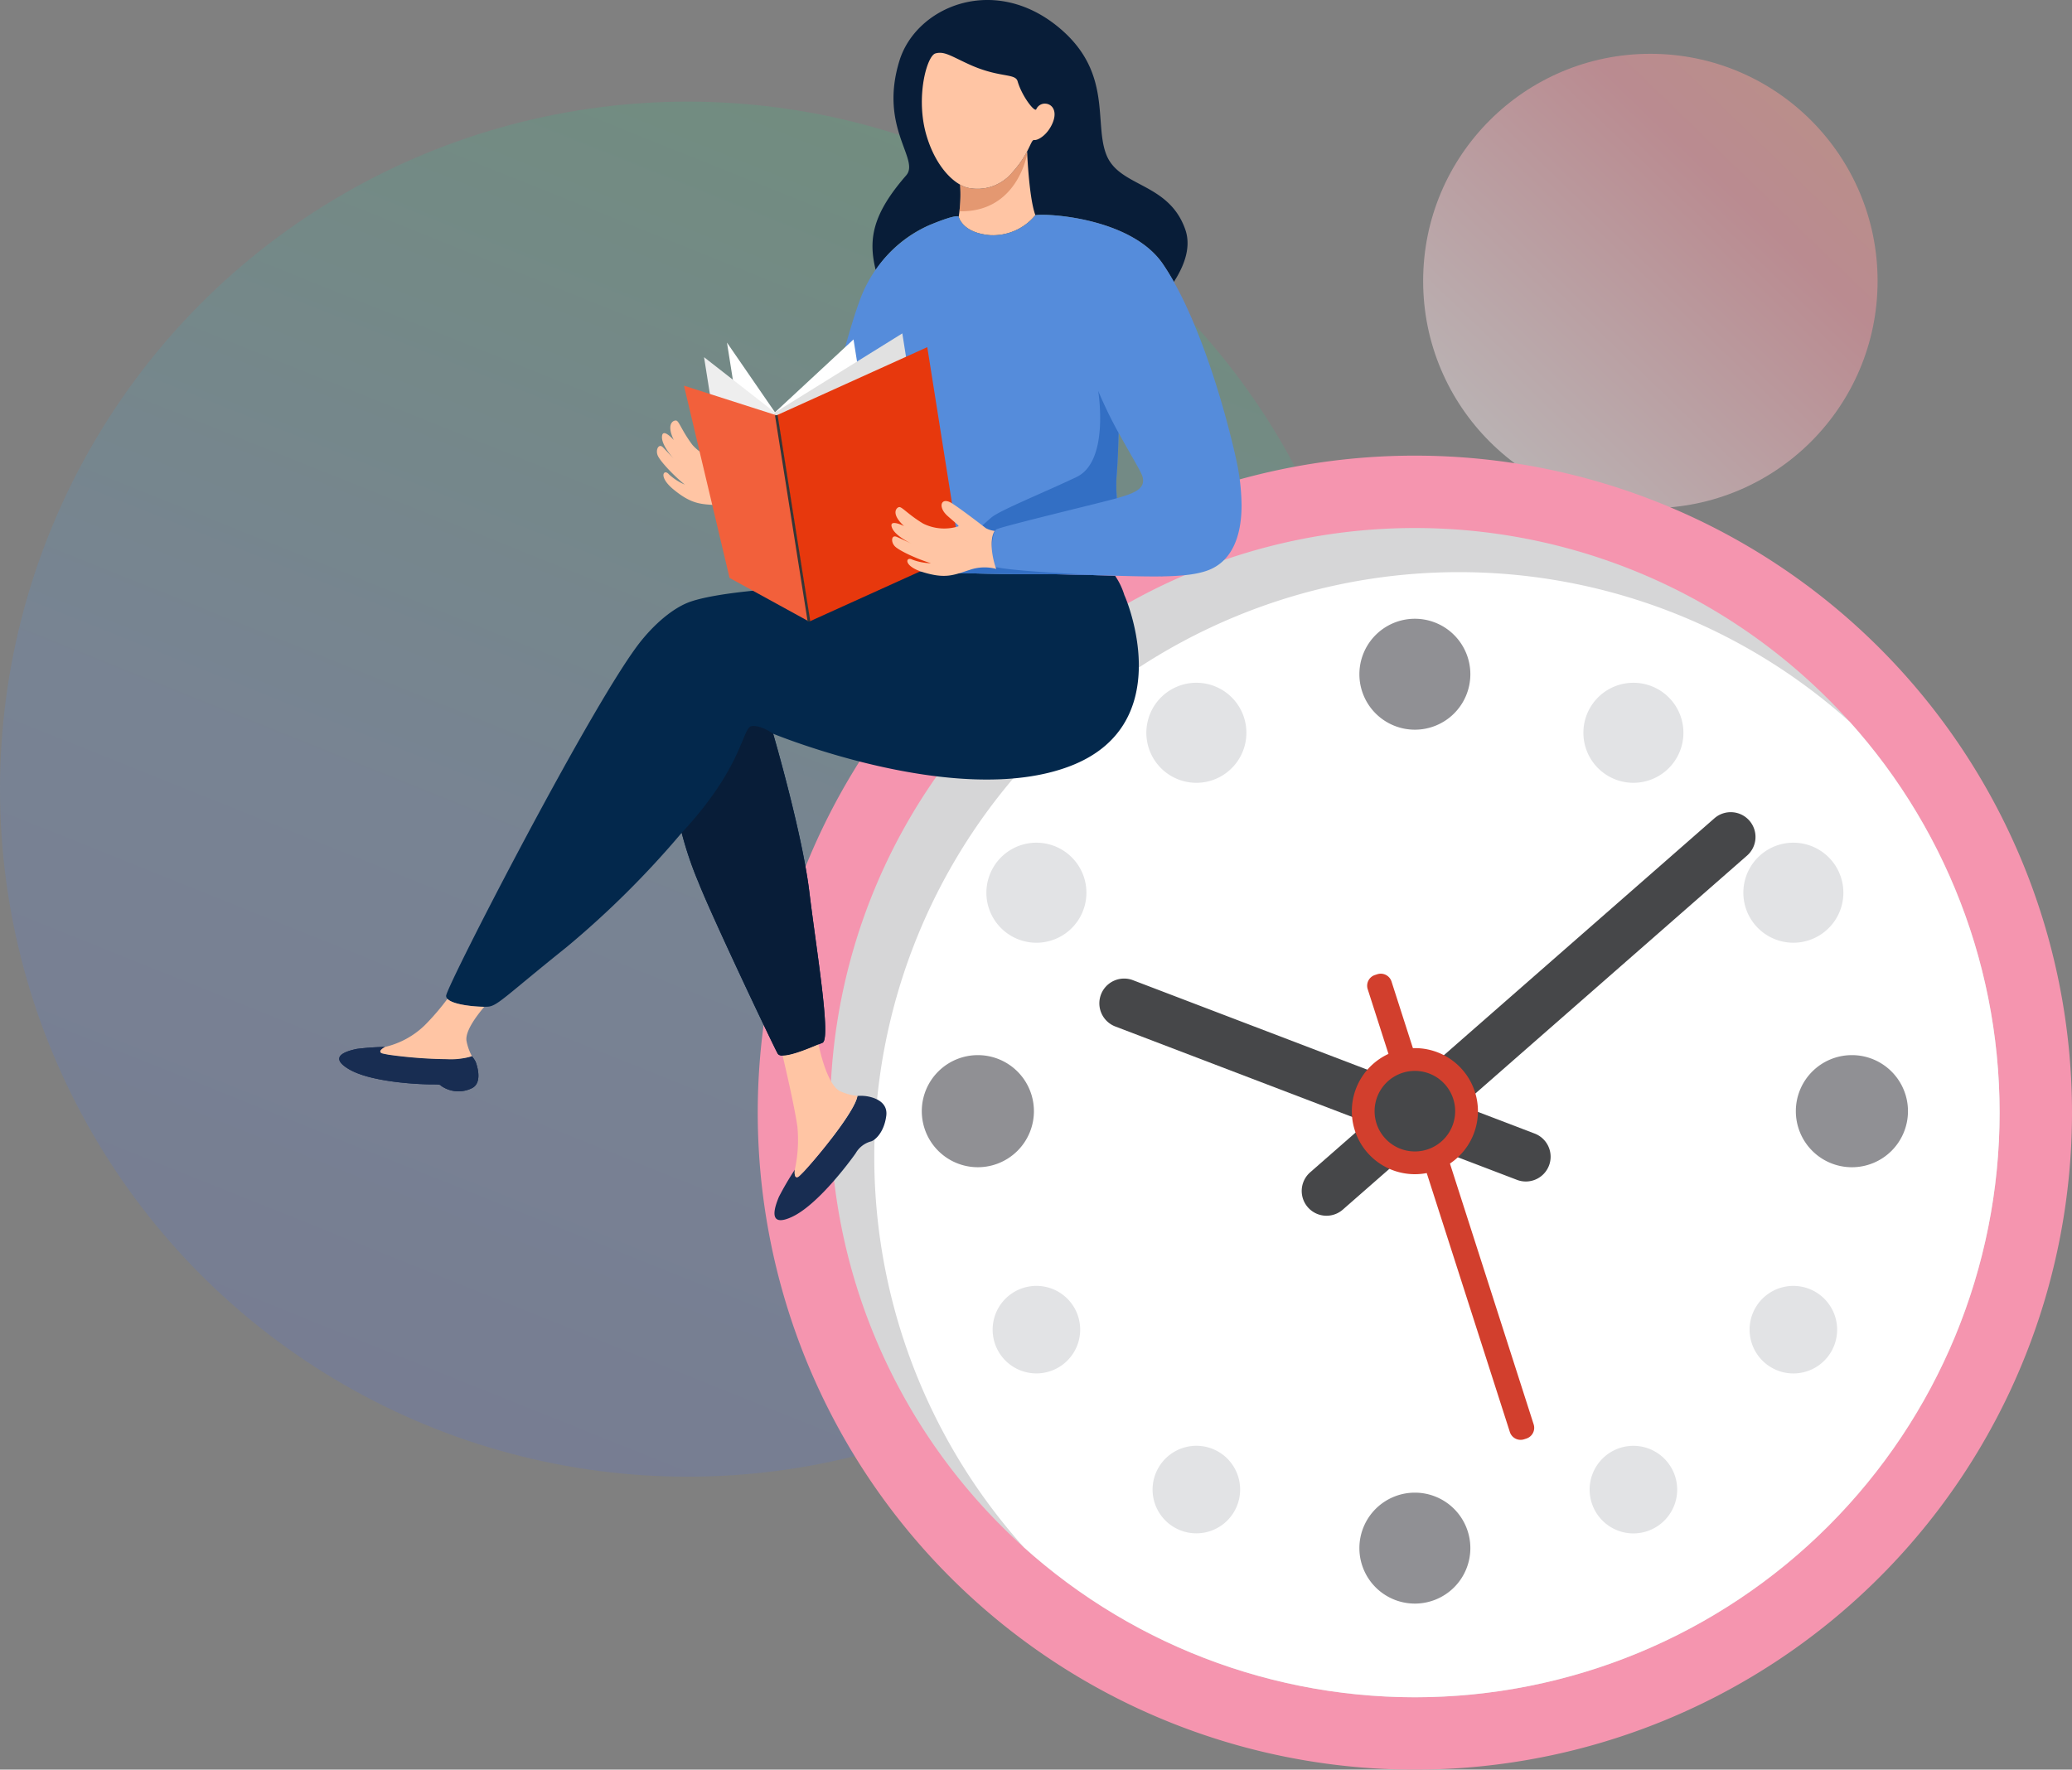 <svg xmlns="http://www.w3.org/2000/svg" xmlns:xlink="http://www.w3.org/1999/xlink" width="346.512" height="295.999" viewBox="0 0 346.512 295.999">
  <rect x="0" y="0" width="346.512" height="295.999" fill="#808080" stroke="none"/>
  <defs>
    <linearGradient id="linear-gradient" x1="0.083" y1="1.029" x2="1.502" y2="-0.439" gradientUnits="objectBoundingBox">
      <stop offset="0" stop-color="#fff"/>
      <stop offset="0.46" stop-color="#ff98a4"/>
      <stop offset="1" stop-color="#ffb867"/>
    </linearGradient>
    <linearGradient id="linear-gradient-2" x1="0.083" y1="1.029" x2="0.532" y2="-0.09" gradientUnits="objectBoundingBox">
      <stop offset="0" stop-color="#4a61f2"/>
      <stop offset="0.46" stop-color="#5197fb"/>
      <stop offset="1" stop-color="#24d972"/>
    </linearGradient>
    <clipPath id="clip-path">
      <path id="パス_2992" data-name="パス 2992" d="M23.847,121.634a97.787,97.787,0,1,0,97.787-97.787,97.787,97.787,0,0,0-97.787,97.787" transform="translate(-23.847 -23.847)" fill="none"/>
    </clipPath>
    <clipPath id="clip-path-2">
      <path id="パス_3312" data-name="パス 3312" d="M44.265,53.7,59.289,43.62V8.691L44.265,18.777Z" transform="translate(-44.265 -8.691)" fill="#fff"/>
    </clipPath>
  </defs>
  <g id="グループ_5427" data-name="グループ 5427" transform="translate(-90 -1164)">
    <circle id="楕円形_84" data-name="楕円形 84" cx="38" cy="38" r="38" transform="translate(328 1173)" opacity="0.46" fill="url(#linear-gradient)"/>
    <circle id="楕円形_85" data-name="楕円形 85" cx="115" cy="115" r="115" transform="translate(90 1181)" opacity="0.16" fill="url(#linear-gradient-2)"/>
    <g id="グループ_5380" data-name="グループ 5380" transform="translate(211.236 1234.724)">
      <g id="グループ_5375" data-name="グループ 5375">
        <g id="グループ_5381" data-name="グループ 5381">
          <path id="パス_2989" data-name="パス 2989" d="M219.787,109.894A109.894,109.894,0,1,1,109.894,0,109.894,109.894,0,0,1,219.787,109.894" transform="translate(5.488 5.488)" fill="#f595af"/>
          <path id="パス_2990" data-name="パス 2990" d="M219.421,121.634a97.787,97.787,0,1,1-97.787-97.787,97.787,97.787,0,0,1,97.787,97.787" transform="translate(-6.252 -6.252)" fill="#d6d6d7"/>
        </g>
      </g>
      <g id="グループ_5377" data-name="グループ 5377" transform="translate(17.595 17.595)">
        <g id="グループ_5376" data-name="グループ 5376" clip-path="url(#clip-path)">
          <path id="パス_2991" data-name="パス 2991" d="M229.422,131.635a97.787,97.787,0,1,1-97.787-97.787,97.787,97.787,0,0,1,97.787,97.787" transform="translate(-26.469 -26.469)" fill="#fff"/>
        </g>
      </g>
      <g id="グループ_5379" data-name="グループ 5379">
        <path id="合体_74" data-name="合体 74" d="M-13120.926-4504.324a9.28,9.28,0,0,1,9.278-9.278,9.278,9.278,0,0,1,9.278,9.278,9.276,9.276,0,0,1-9.278,9.278A9.278,9.278,0,0,1-13120.926-4504.324Zm72.99-73.086a9.372,9.372,0,0,1,9.374-9.375,9.375,9.375,0,0,1,9.378,9.375,9.378,9.378,0,0,1-9.378,9.377A9.375,9.375,0,0,1-13047.936-4577.411Zm-146.173,0a9.377,9.377,0,0,1,9.377-9.375,9.377,9.377,0,0,1,9.375,9.375,9.375,9.375,0,0,1-9.375,9.374A9.375,9.375,0,0,1-13194.108-4577.411Zm73.183-73.087a9.28,9.28,0,0,1,9.278-9.278,9.278,9.278,0,0,1,9.278,9.278,9.276,9.276,0,0,1-9.278,9.278A9.278,9.278,0,0,1-13120.926-4650.5Z" transform="translate(13227.029 4692.547)" fill="#6d6e73" stroke="rgba(0,0,0,0)" stroke-miterlimit="10" stroke-width="1" opacity="0.76"/>
        <path id="合体_75" data-name="合体 75" d="M-13094.372-4523.381a7.326,7.326,0,0,1,2.68-10,7.322,7.322,0,0,1,10,2.683,7.316,7.316,0,0,1-2.68,10,7.282,7.282,0,0,1-3.655.984A7.313,7.313,0,0,1-13094.372-4523.381Zm-70.406,2.676a7.31,7.31,0,0,1-2.679-10,7.322,7.322,0,0,1,10-2.683,7.321,7.321,0,0,1,2.676,10,7.31,7.31,0,0,1-6.341,3.66A7.285,7.285,0,0,1-13164.778-4520.706Zm99.838-26.749a7.324,7.324,0,0,1-2.68-10,7.317,7.317,0,0,1,10-2.676,7.321,7.321,0,0,1,2.68,10,7.317,7.317,0,0,1-6.347,3.661A7.284,7.284,0,0,1-13064.94-4547.454Zm-129.269-2.679a7.322,7.322,0,0,1,2.679-10,7.318,7.318,0,0,1,10,2.676,7.324,7.324,0,0,1-2.68,10,7.29,7.29,0,0,1-3.653.981A7.314,7.314,0,0,1-13194.209-4550.133Zm125.685-72.565a8.366,8.366,0,0,1,3.061-11.427,8.366,8.366,0,0,1,11.427,3.064,8.362,8.362,0,0,1-3.061,11.423,8.326,8.326,0,0,1-4.177,1.123A8.356,8.356,0,0,1-13068.524-4622.7Zm-123.528,3.061a8.359,8.359,0,0,1-3.061-11.423,8.361,8.361,0,0,1,11.423-3.064,8.367,8.367,0,0,1,3.064,11.427,8.36,8.36,0,0,1-7.251,4.184A8.318,8.318,0,0,1-13192.053-4619.638Zm23.688-29.812a8.367,8.367,0,0,1,3.064-11.427,8.365,8.365,0,0,1,11.427,3.061,8.368,8.368,0,0,1-3.061,11.43,8.322,8.322,0,0,1-4.174,1.122A8.369,8.369,0,0,1-13168.365-4649.451Zm76.152,3.064a8.368,8.368,0,0,1-3.063-11.427,8.367,8.367,0,0,1,11.427-3.063,8.364,8.364,0,0,1,3.061,11.427,8.361,8.361,0,0,1-7.253,4.185A8.315,8.315,0,0,1-13092.213-4646.387Z" transform="translate(13239.958 4705.475)" fill="#e2e3e5" stroke="rgba(0,0,0,0)" stroke-miterlimit="10" stroke-width="1"/>
        <path id="パス_3005" data-name="パス 3005" d="M205.589,89.679h0a4.144,4.144,0,0,0-5.849-.387l-67.621,59.231a4.145,4.145,0,0,0,5.462,6.236L205.2,95.527a4.145,4.145,0,0,0,.387-5.849" transform="translate(-34.268 -23.141)" fill="#464749"/>
        <path id="パス_3006" data-name="パス 3006" d="M85.136,128.653h0A4.144,4.144,0,0,0,87.529,134l67.131,25.639a4.145,4.145,0,1,0,2.957-7.744L90.486,126.26a4.145,4.145,0,0,0-5.351,2.393" transform="translate(-22.249 -33.031)" fill="#464749"/>
        <path id="パス_3007" data-name="パス 3007" d="M172.191,202.638l-.388.125a1.888,1.888,0,0,1-2.374-1.221l-23.773-74.07a1.888,1.888,0,0,1,1.222-2.374l.387-.125a1.889,1.889,0,0,1,2.375,1.221l23.771,74.07a1.887,1.887,0,0,1-1.22,2.374" transform="translate(-38.164 -32.741)" fill="#d23f2d"/>
        <path id="パス_3008" data-name="パス 3008" d="M163.18,152.3a10.545,10.545,0,1,1-10.545-10.545A10.545,10.545,0,0,1,163.18,152.3" transform="translate(-37.253 -37.166)" fill="#d23f2d"/>
        <path id="パス_3009" data-name="パス 3009" d="M160.725,153.656a6.737,6.737,0,1,1-6.737-6.737,6.737,6.737,0,0,1,6.737,6.737" transform="translate(-38.606 -38.519)" fill="#464749"/>
      </g>
    </g>
    <g id="グループ_5383" data-name="グループ 5383" transform="translate(146.732 1164)">
      <path id="パス_3010" data-name="パス 3010" d="M54.973,130.188c2.636-3.21,5.619-5.546,8.18-6.413,4.562-1.545,15.864-2.578,26.368-2.513a6.851,6.851,0,0,0,6.057-2.968c1.518.142,10.087.88,23.959.88,5.551,0,10.4.164,14.558.281a11.829,11.829,0,0,1,1.557,3.242c1.031,2.261,8.405,21.9-9.063,28.6-18.953,7.277-49.673-5.412-49.673-5.412s4.854,16.571,6.051,26.434,3.691,24.657,2.195,25.261-6.783,3.019-7.481,1.811-10.971-22.845-13.265-28.682a59.5,59.5,0,0,1-2.793-8.253,154.616,154.616,0,0,1-19.25,19.122c-10.174,8.152-11.57,9.862-13.165,9.963s-6.982-.3-6.982-1.811S47.26,139.58,54.973,130.188" transform="translate(-4.351 -23.158)" fill="#03284c"/>
      <path id="パス_3011" data-name="パス 3011" d="M82.916,151.015c1.6-.2,3.591,1.275,3.591,1.275s4.854,16.572,6.051,26.435,3.69,24.656,2.194,25.259-6.782,3.021-7.48,1.812S76.3,182.951,74.006,177.114a59.516,59.516,0,0,1-2.793-8.252c10.391-11.185,10.108-17.646,11.7-17.847" transform="translate(-13.941 -29.56)" fill="#081d38"/>
      <path id="パス_3012" data-name="パス 3012" d="M71.091,173.211s-.178.215-.5.594c.158-.2.324-.4.5-.594" transform="translate(-13.819 -33.909)" fill="#141317"/>
      <path id="パス_3013" data-name="パス 3013" d="M105.544,227.931s4.057.269,3.657,3.321-2.127,4.227-2.593,4.294a4.2,4.2,0,0,0-2.527,1.979c-1.064,1.51-6.4,8.688-10.689,10.651s-2.676-2.066-2.144-3.371a49.677,49.677,0,0,1,2.659-4.542s-.226,1.674.614,1.17,9.384-10.484,9.854-13.5a6.294,6.294,0,0,1,1.169,0" transform="translate(-17.718 -44.616)" fill="#182d52"/>
      <path id="パス_3015" data-name="パス 3015" d="M22.786,220.167s1.421,3.452-.577,4.465a5.048,5.048,0,0,1-5.133-.359c-.29-.316-.48-.248-2.145-.273s-9.724-.355-13.384-2.578.154-3.079,1.393-3.35a44.137,44.137,0,0,1,4.73-.332s-1.356.691-.55,1.066,12.588,1.68,15.065.482a5.778,5.778,0,0,1,.6.881" transform="translate(0 -42.626)" fill="#182d52"/>
      <path id="パス_3017" data-name="パス 3017" d="M159.432,44.127c-5.219-7.608-19.085-8.478-21.3-8.136a9.181,9.181,0,0,1-7.553,3.35c-4.711-.388-5.275-3.084-5.275-3.084s-.056-.622-4.965,1.424a20.722,20.722,0,0,0-8.917,7.477c-1.281-5.175-.516-9.37,5.1-15.823,2.344-2.692-4.6-7.9-1.134-19.162,2.774-9.027,15.69-14.548,26.525-5.689,9.271,7.58,5.905,16.165,8.134,21.516s10.371,4.5,13.143,12.368c1.164,3.3-.553,6.677-1.9,8.777-.609-1.087-1.23-2.1-1.863-3.019" transform="translate(-21.707)" fill="#081d38"/>
      <path id="パス_3018" data-name="パス 3018" d="M141.638,42.156a9.18,9.18,0,0,1-7.553,3.35c-4.547-.373-5.231-2.9-5.273-3.074a24.01,24.01,0,0,0,.238-5.387,4.732,4.732,0,0,0,1.214.518,7.574,7.574,0,0,0,7.464-2.487,16.7,16.7,0,0,0,2.524-3.58c.076,1.675.426,8.1,1.386,10.658Z" transform="translate(-25.218 -6.166)" fill="#ffc5a4"/>
      <path id="パス_3019" data-name="パス 3019" d="M140.292,20.405a1.576,1.576,0,0,1,1.585-.918c1.152.113,1.974,1.329,1.109,3.307s-2.455,2.868-3.05,2.774-.769,2.27-3.708,5.493a7.572,7.572,0,0,1-7.464,2.487,5,5,0,0,1-1.333-.585c-1.783-1.041-4.1-3.561-5.452-7.981-1.956-6.378-.011-13.475,1.438-13.893,1.476-.425,2.607.441,5.642,1.826,5.03,2.3,7.7,1.448,8.1,2.812.736,2.545,2.9,5.309,3.137,4.68" transform="translate(-23.718 -2.149)" fill="#ffc5a4"/>
      <path id="パス_3020" data-name="パス 3020" d="M128.96,41.582h0a21.518,21.518,0,0,0,.12-4.455,4.747,4.747,0,0,0,1.213.518,7.575,7.575,0,0,0,7.464-2.487,16.773,16.773,0,0,0,2.348-3.251l.194.027s-1.576,9.882-11.338,9.648" transform="translate(-25.246 -6.246)" fill="#d1774c" opacity="0.58"/>
      <path id="合体_78" data-name="合体 78" d="M-13085.3-4531.476l-1.2-.034-.067,0c-3.83-.111-8.205-.241-13.13-.241-15.344,0-24.2-.9-24.2-.9-.337-5.587-.026-16.791-.026-16.791-.155.241-1.912,2.347-3.475,4.216l-5.436-14.213a.6.6,0,0,0-.561-.379h-.336c2.113-3.83,3.725-11.793,5.791-17.41a22.01,22.01,0,0,1,11.688-12.854c4.908-2.044,4.964-1.424,4.964-1.424s.563,2.7,5.274,3.085a9.193,9.193,0,0,0,7.555-3.352c2.218-.34,16.081.53,21.3,8.138,5.086,7.417,9.506,20.684,12.063,31.749q.12.519.227,1.024a37.065,37.065,0,0,1,.887,7.614c-.006,5.862-2.026,9.458-5.478,10.819l-.128.049-.016.006c-2.132.8-5.185,1.027-9.183,1.027C-13080.733-4531.354-13082.906-4531.408-13085.3-4531.476Zm.4-16.231a21.882,21.882,0,0,0,.085,3.264c3.252-.907,4.745-1.708,4.282-3.541-.229-.911-2.01-3.711-4-7.372C-13084.543-4555.273-13084.624-4551.039-13084.907-4547.707Z" transform="translate(13214.884 4627.77)" fill="#558cdb" stroke="rgba(0,0,0,0)" stroke-miterlimit="10" stroke-width="1"/>
      <path id="パス_3022" data-name="パス 3022" d="M163.671,92.915l-.024-.043Z" transform="translate(-32.037 -18.181)" fill="#326894"/>
      <path id="パス_3023" data-name="パス 3023" d="M164.87,95.012c-.022-.038-.043-.075-.065-.114.022.039.043.076.065.114" transform="translate(-32.264 -18.578)" fill="#326894"/>
      <path id="パス_3024" data-name="パス 3024" d="M171.139,119.853l0,.01c-.228,0-.464.006-.7.009l.7-.019" transform="translate(-33.367 -23.463)" fill="#326894"/>
      <path id="パス_3025" data-name="パス 3025" d="M162.889,91.528l-.035-.063.035.063" transform="translate(-31.882 -17.906)" fill="#326894"/>
      <path id="パス_3026" data-name="パス 3026" d="M169.565,119.882l.509,0-.509,0" transform="translate(-33.195 -23.469)" fill="#326894"/>
      <path id="パス_3027" data-name="パス 3027" d="M115.489,110.514c3.385-.237,3.385-1.976,4.513-2.585a16.2,16.2,0,0,1,5.3-1.493c1.862-.166,4.457-2.73,5.88-3.947s8.695-4.131,14.261-6.787,3.617-14.4,3.617-14.4h0a74.7,74.7,0,0,0,3.413,7.031s-.08,4.283-.366,7.65a22.359,22.359,0,0,0,.084,3.264c-.872.243-1.868.494-2.989.774-5.3,1.329-16.229,3.984-17.132,4.426s-1.016,5.145-.79,6.031c.185.726,11.725,1.382,19.228,1.7-3.847-.112-8.237-.242-13.191-.242-15.346,0-24.2-.9-24.2-.9-.019-.316-.036-.651-.051-1a3.9,3.9,0,0,0,2.421.485" transform="translate(-22.135 -15.916)" fill="#336fc4"/>
      <path id="パス_3028" data-name="パス 3028" d="M162.5,90.825l-.036-.065.036.065" transform="translate(-31.805 -17.768)" fill="#326894"/>
      <path id="パス_3029" data-name="パス 3029" d="M164.709,102.266v0a15.265,15.265,0,0,1-2.988,1.08,15.2,15.2,0,0,0,2.987-1.082" transform="translate(-31.66 -20.021)" fill="#326894"/>
      <path id="パス_3030" data-name="パス 3030" d="M167.457,119.873l-.554-.006.554.006" transform="translate(-32.674 -23.466)" fill="#326894"/>
      <path id="パス_3031" data-name="パス 3031" d="M166.052,119.853l-.544-.01.544.01" transform="translate(-32.401 -23.461)" fill="#326894"/>
      <path id="パス_3032" data-name="パス 3032" d="M160.724,119.721l.174,0-.174,0" transform="translate(-31.465 -23.438)" fill="#326894"/>
      <path id="パス_3033" data-name="パス 3033" d="M164.555,119.822l-.488-.011.488.011" transform="translate(-32.119 -23.455)" fill="#326894"/>
      <path id="パス_3034" data-name="パス 3034" d="M162.581,119.773h0Z" transform="translate(-31.824 -23.447)" fill="#326894"/>
      <path id="パス_3035" data-name="パス 3035" d="M168.792,119.882l-.539,0,.539,0" transform="translate(-32.938 -23.469)" fill="#326894"/>
      <path id="パス_3042" data-name="パス 3042" d="M22.786,220.167s1.421,3.452-.577,4.465a5.048,5.048,0,0,1-5.133-.359c-.29-.316-.48-.248-2.145-.273s-9.724-.355-13.384-2.578.154-3.079,1.393-3.35a44.137,44.137,0,0,1,4.73-.332s-1.356.691-.55,1.066,12.588,1.68,15.065.482a5.778,5.778,0,0,1,.6.881" transform="translate(0 -42.626)" fill="#182d52"/>
      <path id="パス_3322" data-name="パス 3322" d="M70.038,125.563a4.025,4.025,0,0,1-1.519.373s-4.669-.562-6.928-.646-1.847,1.777.391,2.192,2.434.386,2.456.546a7.907,7.907,0,0,1-5.32,2.652c-2.778-.016-4.252-.529-4.756-.346-.382.138-.973,1.692,2.256,2.345,0,0-3.009.231-1.536,1.315,1.195.879,4.125.566,4.125.566s-2.354.24-2.753.307c-.913.151-.386,1.248.591,1.506s4.163-.073,6.632-.677A9.507,9.507,0,0,1,60.7,136.78c-1.263.058-.837,1.717,2.52.9,3.961-.957,4.785-2.33,6.543-4.324a7.588,7.588,0,0,1,3.759-2.47c-1.645-1.313-3.595-3.713-3.488-5.328" transform="matrix(0.602, 0.799, -0.799, 0.602, 127.874, -51.509)" fill="#ffc5a4"/>
      <path id="合体_77" data-name="合体 77" d="M-13064.408-4563.265a23.453,23.453,0,0,0,.432-7.183c-.429-3.075-1.869-9.332-2.473-11.9,1.483.03,4.438-1.213,6.013-1.875,0,0,1.315,6.876,3.708,7.881a9.583,9.583,0,0,0,2.792.738h0c-.4,2.551-6.547,10.06-8.959,12.641-.32.327-.627.623-.9.864a.56.56,0,0,1-.278.095C-13064.58-4562-13064.408-4563.265-13064.408-4563.265Zm-67.97-19.24c-.405-.072-.784-.151-1.1-.23-.808-.376.548-1.065.548-1.065a14.142,14.142,0,0,0,6.665-3.655,40.613,40.613,0,0,0,3.761-4.384c.9.973,4.394,1.322,6.164,1.329-1.27,1.483-3.3,4.163-2.96,5.775a8.828,8.828,0,0,0,.89,2.485l0,0a11.954,11.954,0,0,1-4.234.5A75.12,75.12,0,0,1-13132.378-4582.5Z" transform="translate(13140.598 4758.913)" fill="#ffc5a4" stroke="rgba(0,0,0,0)" stroke-miterlimit="10" stroke-width="1"/>
      <g id="グループ_5424" data-name="グループ 5424" transform="translate(56.715 58.592) rotate(-9)">
        <g id="グループ_5409" data-name="グループ 5409" transform="translate(14.192 2.786)">
          <g id="グループ_5408" data-name="グループ 5408" clip-path="url(#clip-path-2)">
            <rect id="長方形_1065" data-name="長方形 1065" width="43.004" height="41.866" transform="matrix(0.688, -0.726, 0.726, 0.688, -22.473, 23.713)" fill="#fff"/>
          </g>
        </g>
        <path id="パス_3313" data-name="パス 3313" d="M25.671,0V34.927L31.824,47.8V12.872Z" transform="translate(-17.44 0.001)" fill="#fff"/>
        <path id="パス_3315" data-name="パス 3315" d="M22.988,51.632,12.666,40.573V5.646L22.988,16.709Z" transform="translate(-8.604 -3.836)" fill="#eee"/>
        <path id="パス_3316" data-name="パス 3316" d="M44.254,54.3l23.24-9.8L67.5,9.569l-23.243,9.8Z" transform="translate(-30.066 -6.501)" fill="#e1e1e1"/>
        <path id="パス_3317" data-name="パス 3317" d="M2.5,51.642l11.973,9.271V25.986L0,18.689Z" transform="translate(0 -12.697)" fill="#f2603b"/>
        <path id="パス_3318" data-name="パス 3318" d="M45.571,25.986V60.913l26.586-7.3V18.689Z" transform="translate(-30.96 -12.697)" fill="#e7380d"/>
        <rect id="長方形_1072" data-name="長方形 1072" width="0.442" height="34.931" transform="translate(14.257 13.285)" fill="#363636"/>
      </g>
      <path id="パス_3321" data-name="パス 3321" d="M70.038,125.563a4.025,4.025,0,0,1-1.519.373s-4.669-.562-6.928-.646-1.847,1.777.391,2.192,2.434.386,2.456.546a7.907,7.907,0,0,1-5.32,2.652c-2.778-.016-4.252-.529-4.756-.346-.382.138-.973,1.692,2.256,2.345,0,0-3.009.231-1.536,1.315,1.195.879,4.125.566,4.125.566s-2.354.24-2.753.307c-.913.151-.386,1.248.591,1.506s4.163-.073,6.632-.677A9.507,9.507,0,0,1,60.7,136.78c-1.263.058-.837,1.717,2.52.9,3.961-.957,4.785-2.33,6.543-4.324a7.588,7.588,0,0,1,3.759-2.47c-1.645-1.313-3.595-3.713-3.488-5.328" transform="translate(114.264 -54.897) rotate(31)" fill="#ffc5a4"/>
    </g>
  </g>
</svg>
